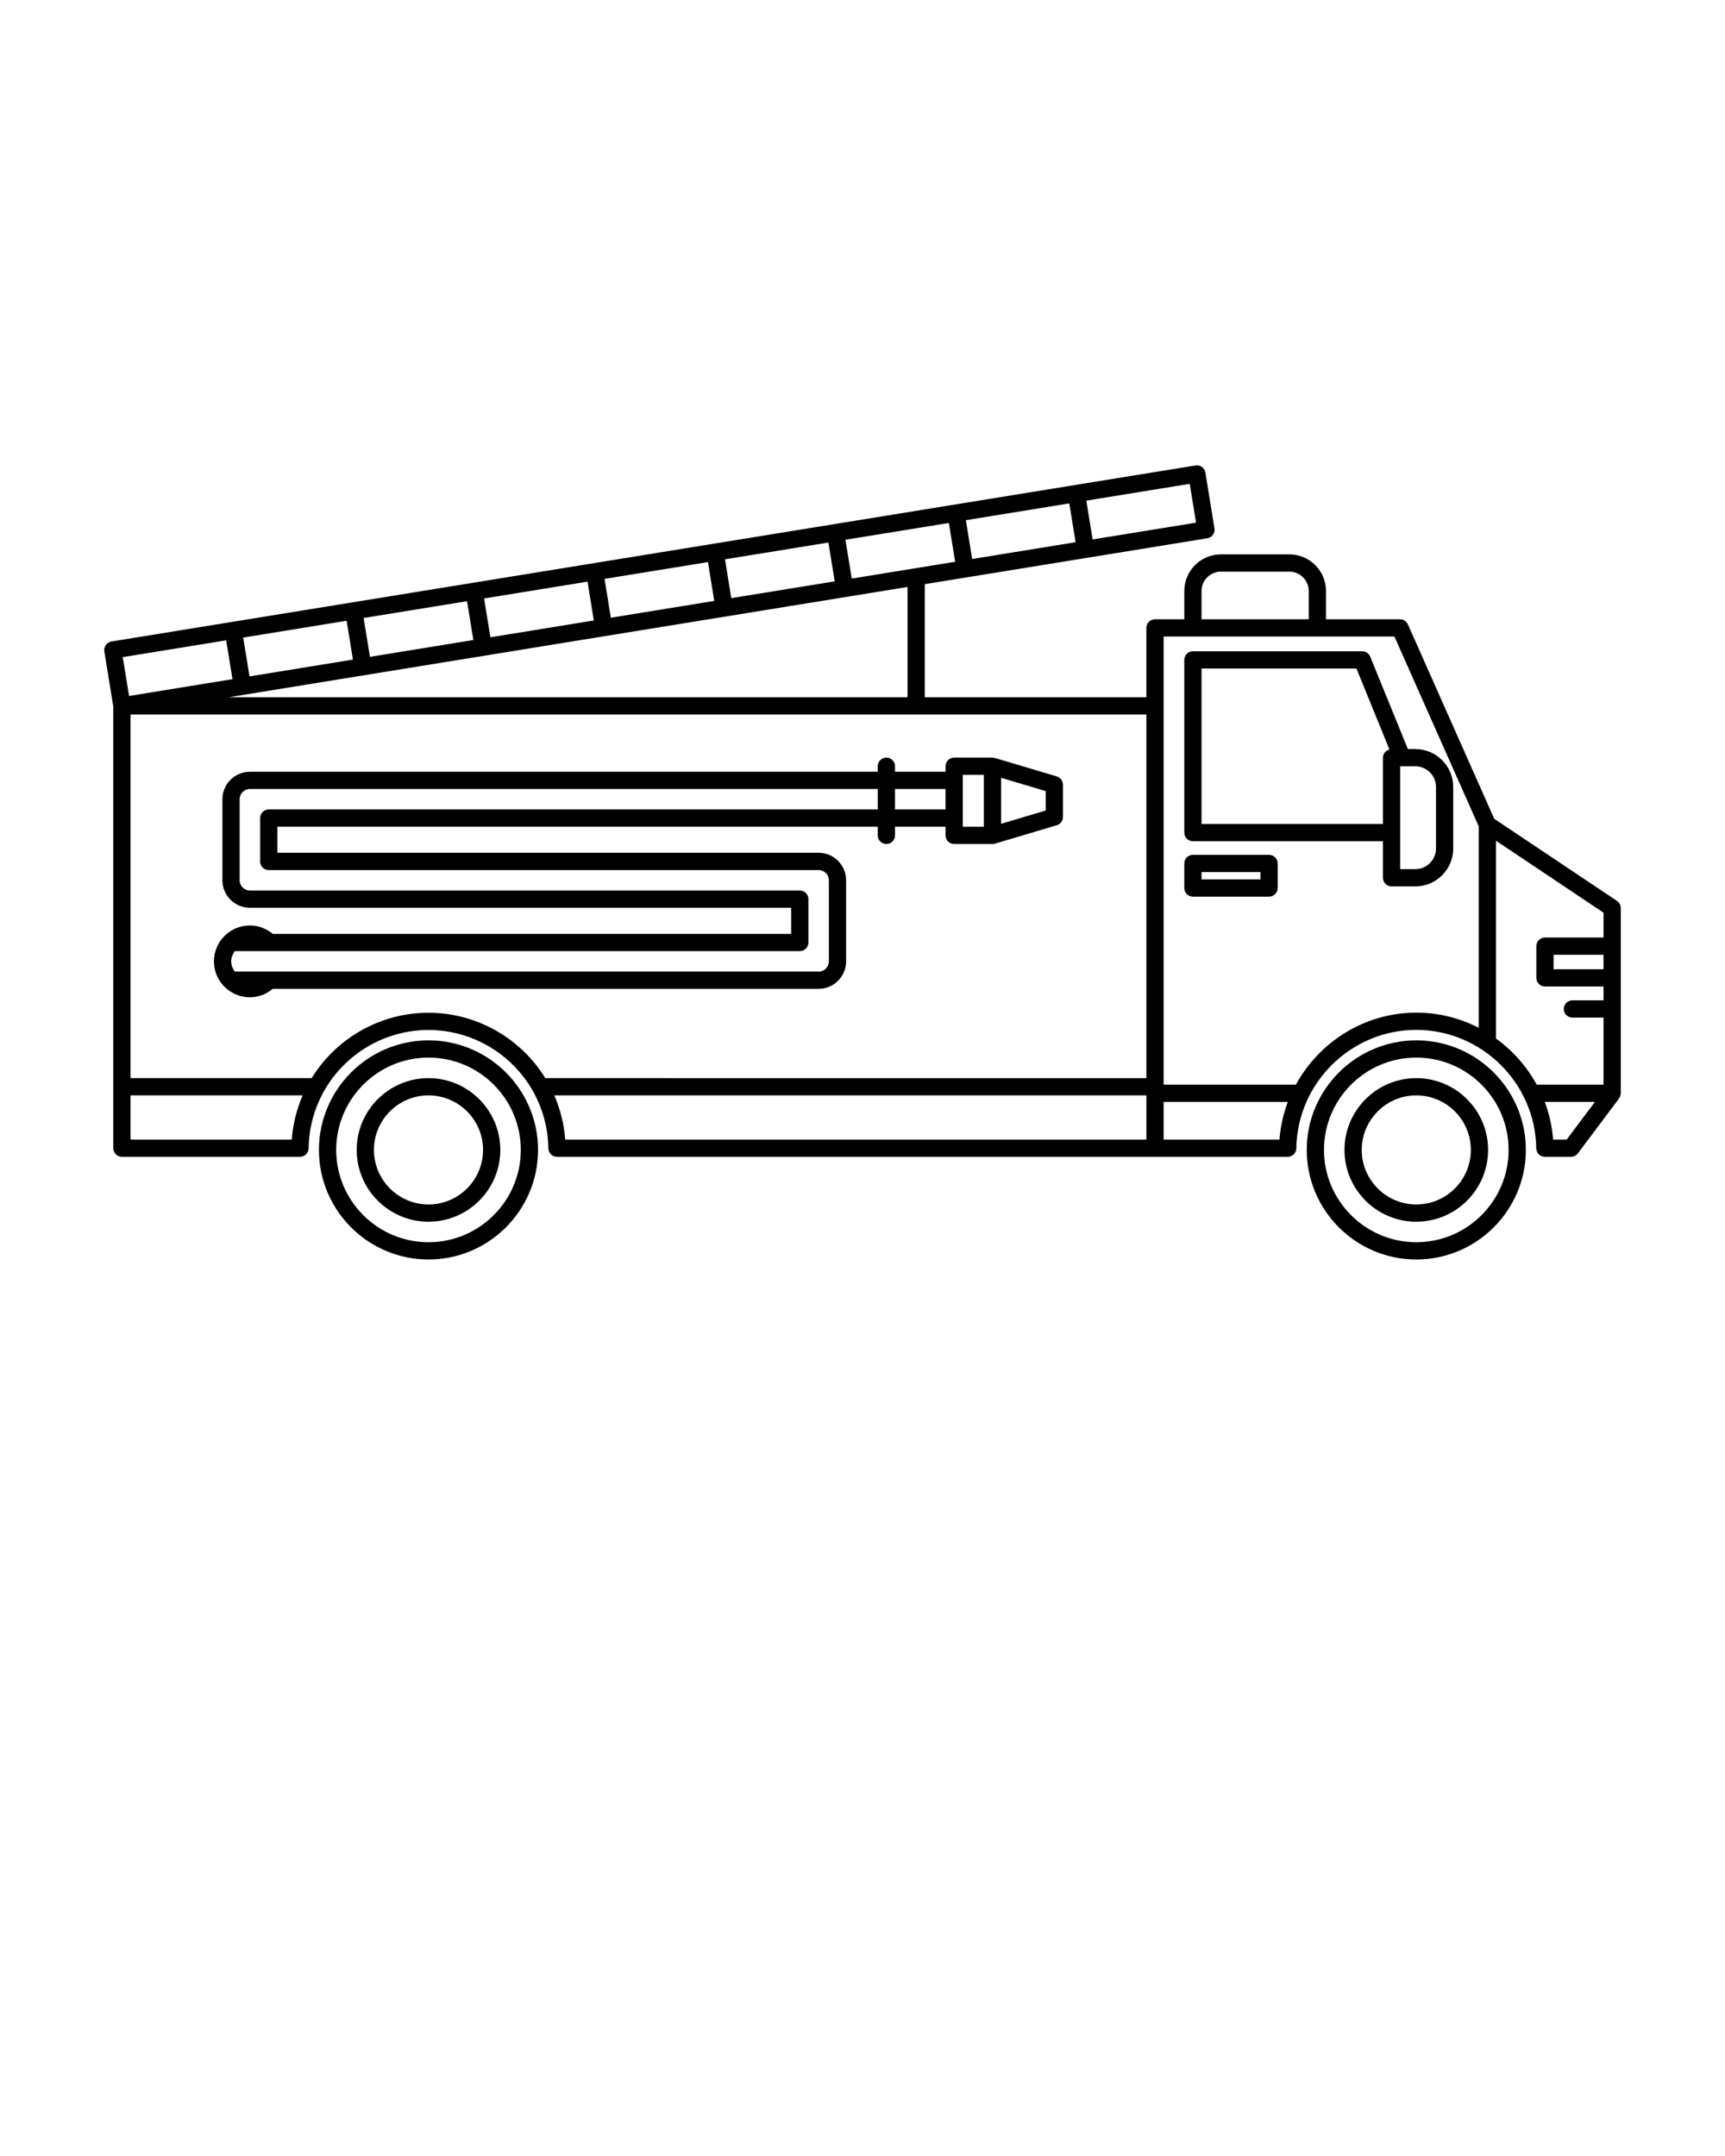 <svg xmlns="http://www.w3.org/2000/svg" xmlns:xlink="http://www.w3.org/1999/xlink" version="1.1" x="0px" y="0px" viewBox="0 0 100 125" enable-background="new 0 0 100 100" xml:space="preserve"><g><g><path d="M82.044,43.428h-0.429l-2.181-5.356c-0.077-0.188-0.26-0.312-0.463-0.312h-9.817c-0.276,0-0.5,0.224-0.5,0.5v10.012    c0,0.276,0.224,0.5,0.5,0.5h11.017v2.121c0,0.276,0.224,0.5,0.5,0.5h1.373c1.214,0,2.201-0.987,2.201-2.201v-3.562    C84.246,44.415,83.258,43.428,82.044,43.428z M69.654,47.771V38.76h8.981l1.912,4.693c-0.214,0.057-0.375,0.242-0.375,0.475v3.844    H69.654z M83.246,49.191c0,0.662-0.539,1.201-1.201,1.201h-0.873v-5.965h0.1c0.002,0,0.003,0,0.005,0h0.768    c0.662,0,1.201,0.539,1.201,1.201V49.191z"/><path d="M73.568,49.562h-4.414c-0.276,0-0.5,0.224-0.5,0.5v1.424c0,0.276,0.224,0.5,0.5,0.5h4.414c0.276,0,0.5-0.224,0.5-0.5    v-1.424C74.068,49.786,73.845,49.562,73.568,49.562z M73.068,50.986h-3.414v-0.424h3.414V50.986z"/><path d="M93.736,52.232l-7.113-4.759l-5.006-11.272c-0.08-0.181-0.259-0.297-0.457-0.297h-4.292v-1.641    c0-1.17-0.952-2.121-2.122-2.121h-3.969c-1.17,0-2.122,0.951-2.122,2.121v1.641h-1.699c-0.276,0-0.5,0.224-0.5,0.5v4.02H53.609    v-6.555l16.381-2.661c0.131-0.021,0.248-0.094,0.326-0.201s0.109-0.241,0.088-0.372l-0.526-3.236    c-0.045-0.271-0.301-0.462-0.574-0.413L6.462,37.192c-0.272,0.044-0.458,0.301-0.414,0.573l0.52,3.199v22.043v3.562    c0,0.276,0.224,0.5,0.5,0.5h10.323c0.273,0,0.497-0.22,0.5-0.493c0.015-1.165,0.325-2.314,0.896-3.323    c1.235-2.182,3.554-3.537,6.052-3.537c2.498,0,4.817,1.355,6.052,3.537c0.571,1.009,0.882,2.158,0.897,3.323    c0.003,0.273,0.227,0.493,0.5,0.493h34.667h7.695c0.273,0,0.497-0.22,0.5-0.493c0.05-3.786,3.169-6.866,6.954-6.866    s6.904,3.08,6.954,6.866c0.003,0.273,0.227,0.493,0.5,0.493h1.513c0.157,0,0.306-0.074,0.4-0.2l2.387-3.182    c0.006-0.009,0.004-0.021,0.01-0.029c0.052-0.079,0.09-0.169,0.09-0.271v-6.693v-1.84v-2.207    C93.958,52.481,93.875,52.326,93.736,52.232z M92.958,56.195h-2.895v-0.84h2.895V56.195z M69.654,34.264    c0-0.618,0.503-1.121,1.122-1.121h3.969c0.619,0,1.122,0.503,1.122,1.121v1.641h-6.213V34.264z M52.609,40.424H13.262    l39.348-6.393V40.424z M55.372,32.57l-5.995,0.975l-0.366-2.251l5.995-0.974L55.372,32.57z M55.993,30.16l5.995-0.975l0.366,2.251    l-5.996,0.974L55.993,30.16z M48.389,33.705l-5.996,0.974l-0.365-2.251l5.995-0.974L48.389,33.705z M41.406,34.839l-5.995,0.975    l-0.365-2.251l5.995-0.975L41.406,34.839z M34.424,35.974l-5.995,0.974l-0.366-2.251l5.996-0.974L34.424,35.974z M27.441,37.107    l-5.995,0.975l-0.366-2.252l5.995-0.974L27.441,37.107z M20.459,38.242l-5.995,0.974l-0.366-2.251l5.995-0.975L20.459,38.242z     M69.336,30.302l-5.995,0.974l-0.366-2.25l5.995-0.974L69.336,30.302z M13.111,37.125l0.366,2.252l-5.995,0.974l-0.366-2.252    L13.111,37.125z M16.913,66.07H7.568v-2.562h9.978C17.195,64.318,16.98,65.187,16.913,66.07z M24.84,58.717    c-2.76,0-5.328,1.445-6.772,3.791h-10.5V41.424h58.888v21.084H31.612C30.167,60.162,27.6,58.717,24.84,58.717z M32.134,63.508    h34.322v2.562H32.767C32.7,65.187,32.485,64.318,32.134,63.508z M74.173,66.07h-6.717v-2.182h7.201    C74.397,64.576,74.23,65.309,74.173,66.07z M75.123,62.889h-7.667V40.924v-4.02h1.699h7.213h4.467l4.89,11.011v11.676    c-1.088-0.562-2.32-0.88-3.62-0.88C79.104,58.711,76.477,60.408,75.123,62.889z M86.725,60.214V48.745l6.233,4.17v1.44h-3.395    c-0.276,0-0.5,0.224-0.5,0.5v1.84c0,0.276,0.224,0.5,0.5,0.5h3.395v0.803h-1.804c-0.276,0-0.5,0.224-0.5,0.5s0.224,0.5,0.5,0.5    h1.804v3.891h-3.872C88.508,61.829,87.699,60.916,86.725,60.214z M90.821,66.07h-0.785c-0.058-0.762-0.225-1.494-0.483-2.182    h2.905L90.821,66.07z"/><path d="M82.104,60.318c-3.502,0-6.351,2.85-6.351,6.352s2.849,6.352,6.351,6.352s6.351-2.85,6.351-6.352    S85.606,60.318,82.104,60.318z M82.104,72.021c-2.951,0-5.351-2.4-5.351-5.352s2.4-5.352,5.351-5.352s5.351,2.4,5.351,5.352    S85.055,72.021,82.104,72.021z"/><path d="M82.104,62.508c-2.295,0-4.163,1.867-4.163,4.162s1.868,4.162,4.163,4.162s4.163-1.867,4.163-4.162    S84.4,62.508,82.104,62.508z M82.104,69.832c-1.744,0-3.163-1.419-3.163-3.162s1.419-3.162,3.163-3.162s3.163,1.419,3.163,3.162    S83.849,69.832,82.104,69.832z"/><path d="M24.84,60.318c-3.502,0-6.351,2.85-6.351,6.352s2.849,6.352,6.351,6.352s6.351-2.85,6.351-6.352    S28.342,60.318,24.84,60.318z M24.84,72.021c-2.951,0-5.351-2.4-5.351-5.352s2.4-5.352,5.351-5.352s5.351,2.4,5.351,5.352    S27.791,72.021,24.84,72.021z"/><path d="M24.84,62.508c-2.295,0-4.163,1.867-4.163,4.162s1.868,4.162,4.163,4.162s4.163-1.867,4.163-4.162    S27.135,62.508,24.84,62.508z M24.84,69.832c-1.744,0-3.163-1.419-3.163-3.162s1.419-3.162,3.163-3.162s3.163,1.419,3.163,3.162    S26.584,69.832,24.84,69.832z"/><path d="M49.05,55.736v-4.699c0-0.879-0.714-1.594-1.593-1.594H16.079V47.93h34.806v0.504c0,0.276,0.224,0.5,0.5,0.5    s0.5-0.224,0.5-0.5V47.93h2.928v0.504c0,0.276,0.224,0.5,0.5,0.5h2.22c0.048,0,0.096-0.007,0.143-0.021l3.586-1.068    c0.212-0.063,0.357-0.259,0.357-0.479v-1.873c0-0.221-0.146-0.416-0.357-0.479l-3.586-1.068c-0.019-0.005-0.037,0-0.056-0.003    c-0.029-0.006-0.056-0.018-0.087-0.018h-2.22c-0.276,0-0.5,0.224-0.5,0.5v0.32h-2.928v-0.32c0-0.276-0.224-0.5-0.5-0.5    s-0.5,0.224-0.5,0.5v0.32H14.486c-0.878,0-1.593,0.714-1.593,1.592v4.701c0,0.878,0.715,1.592,1.593,1.592h31.378v1.516H15.813    c-0.375-0.312-0.836-0.49-1.328-0.49c-1.148,0-2.083,0.934-2.083,2.082s0.934,2.082,2.083,2.082c0.495,0,0.954-0.178,1.325-0.488    h31.646C48.336,57.33,49.05,56.615,49.05,55.736z M60.62,46.992l-2.586,0.771v-2.668l2.586,0.771V46.992z M55.813,44.924h1.22    v3.01h-1.22V44.924z M54.813,45.744v1.186h-2.928v-1.186H54.813z M46.364,55.145c0.276,0,0.5-0.224,0.5-0.5v-2.516    c0-0.276-0.224-0.5-0.5-0.5H14.486c-0.327,0-0.593-0.266-0.593-0.592v-4.701c0-0.326,0.266-0.592,0.593-0.592h36.399v1.186H15.579    c-0.276,0-0.5,0.224-0.5,0.5v2.514c0,0.276,0.224,0.5,0.5,0.5h31.878c0.327,0,0.593,0.267,0.593,0.594v4.699    c0,0.327-0.266,0.594-0.593,0.594H13.605c-0.117-0.173-0.202-0.369-0.202-0.594c0-0.224,0.084-0.419,0.201-0.592H46.364z"/></g></g></svg>